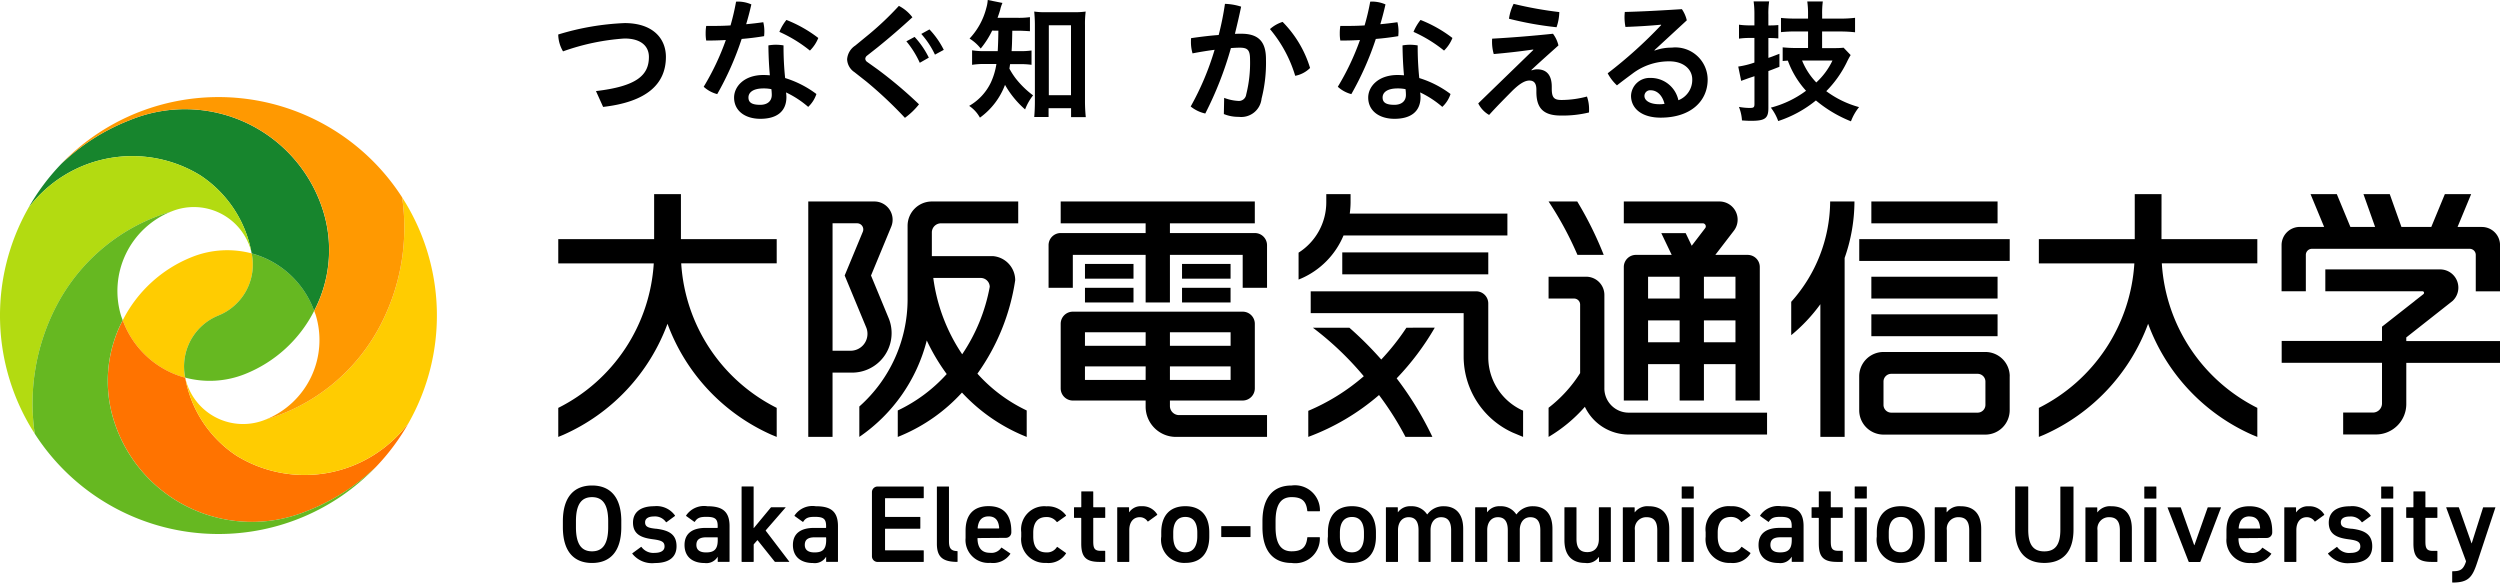 <svg xmlns="http://www.w3.org/2000/svg" width="170" height="39.611" viewBox="0 0 170 39.611">
  <g id="logo" transform="translate(85 19.806)">
    <g id="グループ_201200" data-name="グループ 201200" transform="translate(-85 -19.806)">
      <g id="グループ_201199" data-name="グループ 201199" transform="translate(0 6.601)">
        <path id="パス_347539" data-name="パス 347539" d="M10.81,13.209a3.736,3.736,0,0,0,2.259-4.225A6.462,6.462,0,0,0,9,9.232a9.008,9.008,0,0,0-4.7,4.3,6.256,6.256,0,0,0,4.249,3.907A3.736,3.736,0,0,1,10.81,13.209Z" transform="translate(4.046 1.647)" fill="#ffcc01"/>
        <path id="パス_347540" data-name="パス 347540" d="M11.049,8.878A3.736,3.736,0,0,1,8.79,13.1a3.736,3.736,0,0,0-2.261,4.225A6.462,6.462,0,0,0,10.6,17.08a9.016,9.016,0,0,0,4.7-4.3A6.259,6.259,0,0,0,11.049,8.878Z" transform="translate(6.065 1.752)" fill="#66b821"/>
        <path id="パス_347541" data-name="パス 347541" d="M12.7,8.323a8.042,8.042,0,0,1,3.48,5.3,6.259,6.259,0,0,1,4.249,3.907,8.928,8.928,0,0,0,.6-6.83A9.839,9.839,0,0,0,7.889,4.563,14.1,14.1,0,0,0,3.242,7.529,14.986,14.986,0,0,0,.991,10.545,8.84,8.84,0,0,1,12.7,8.323Z" transform="translate(0.932 -2.993)" fill="#17852d"/>
        <path id="パス_347542" data-name="パス 347542" d="M12.523,20.427a8.034,8.034,0,0,1-3.48-5.3,6.256,6.256,0,0,1-4.249-3.907,8.924,8.924,0,0,0-.6,6.828,9.838,9.838,0,0,0,13.14,6.141A14.051,14.051,0,0,0,22.006,21.2a14.835,14.835,0,0,0,2.23-3A8.835,8.835,0,0,1,12.523,20.427Z" transform="translate(3.552 3.955)" fill="#ff7300"/>
        <path id="パス_347543" data-name="パス 347543" d="M21.24,6.915a14.345,14.345,0,0,1-1.574,8.87,12.9,12.9,0,0,1-7.707,6.238,4.028,4.028,0,0,1-5.38-2.515,3,3,0,0,1-.089-.332,8.034,8.034,0,0,0,3.48,5.3,8.835,8.835,0,0,0,11.713-2.228A14.829,14.829,0,0,0,21.24,6.915Z" transform="translate(6.105 -0.095)" fill="#ffcc01"/>
        <path id="パス_347544" data-name="パス 347544" d="M23.747,19.091a14.345,14.345,0,0,0,1.574-8.87A14.845,14.845,0,0,0,2.151,7.937,14.1,14.1,0,0,1,6.8,4.971a9.839,9.839,0,0,1,13.142,6.137,8.928,8.928,0,0,1-.6,6.83c.033.089.064.179.1.27a5.829,5.829,0,0,1-3.395,7.121A12.9,12.9,0,0,0,23.747,19.091Z" transform="translate(2.024 -3.401)" fill="#ff9901"/>
        <path id="パス_347545" data-name="パス 347545" d="M3.938,15.483a12.9,12.9,0,0,1,7.705-6.236,4.028,4.028,0,0,1,5.382,2.513c.035.111.064.221.089.332a8.042,8.042,0,0,0-3.48-5.3A8.84,8.84,0,0,0,1.923,9.014a14.835,14.835,0,0,0,.439,15.337A14.341,14.341,0,0,1,3.938,15.483Z" transform="translate(0 -1.462)" fill="#b3db11"/>
        <path id="パス_347546" data-name="パス 347546" d="M13.783,29.338a14.8,14.8,0,0,0,10.7-4.561,14.051,14.051,0,0,1-4.672,2.993,9.838,9.838,0,0,1-13.14-6.141,8.924,8.924,0,0,1,.6-6.828c-.033-.089-.066-.179-.1-.27a5.823,5.823,0,0,1,3.393-7.119,12.9,12.9,0,0,0-7.705,6.236A14.341,14.341,0,0,0,1.29,22.516,14.839,14.839,0,0,0,13.783,29.338Z" transform="translate(1.072 0.373)" fill="#66b821"/>
      </g>
      <path id="パス_347547" data-name="パス 347547" d="M67.755,10.271v2.9H66.1v-2.24H61.152v3.237H59.5V10.931H54.549v2.24H52.9v-2.9a.824.824,0,0,1,.825-.825H59.5V8.785H53.724V7.3h13.2V8.785H61.152v.662h5.776A.826.826,0,0,1,67.755,10.271ZM61.771,21.825h5.984v1.483H61.564A2.06,2.06,0,0,1,59.5,21.247v-.411H54.549a.829.829,0,0,1-.825-.829V15.618a.825.825,0,0,1,.825-.825H66.1a.824.824,0,0,1,.825.825v4.388a.828.828,0,0,1-.825.829H61.152V21.2A.619.619,0,0,0,61.771,21.825Zm-.619-4.712h4.126v-.922H61.152Zm0,2.323h4.126v-.924H61.152Zm-1.65-.924H55.374v.924H59.5Zm0-2.321H55.374v.922H59.5Zm-.827-3.816v-.827h-3.3v1h3.3Zm-3.3,1.793h3.3v-1h-3.3Zm9.9-2.62h-3.3v1h3.3Zm-3.3,2.356v.264h3.3v-1h-3.3ZM51.413,21.511v1.8l-.266-.111a12.058,12.058,0,0,1-4.136-2.907,11.77,11.77,0,0,1-4.1,2.907l-.266.111v-1.8a10.562,10.562,0,0,0,3.329-2.477,13.655,13.655,0,0,1-1.357-2.284,11.328,11.328,0,0,1-4.586,6.558V21.241A9.748,9.748,0,0,0,43.313,14V8.95a1.651,1.651,0,0,1,1.65-1.65h5.873V8.785H45.582a.62.62,0,0,0-.619.621v1.609h4.15a1.646,1.646,0,0,1,1.518,1.638,14.631,14.631,0,0,1-2.57,6.354A10.578,10.578,0,0,0,51.413,21.511ZM48.9,13.1a.615.615,0,0,0-.6-.6H45.06a12.113,12.113,0,0,0,1.966,5.19A12.117,12.117,0,0,0,48.9,13.1ZM39.54,18.937h-1.33v4.371H36.559V7.3h4.5A1.24,1.24,0,0,1,42.2,9.016l-1.374,3.319,1.2,2.9a2.644,2.644,0,0,1,.2,1.015A2.683,2.683,0,0,1,39.54,18.937ZM40.585,16.3a1.132,1.132,0,0,0-.089-.446l-1.461-3.521,1.234-2.975a.417.417,0,0,0-.38-.575H38.211v8.666h1.227A1.147,1.147,0,0,0,40.585,16.3Zm76.847-9h-8.583V8.785h8.583Zm-9.406,4.043h10.232V9.858H108.026Zm9.406,1.073h-8.583V13.9h8.583Zm-8.583,4.045h8.583V14.974h-8.583ZM103.4,14.122v2.269a11.345,11.345,0,0,0,1.982-2.106v9.023h1.65V11.139A11.677,11.677,0,0,0,107.7,7.3h-1.652A10.3,10.3,0,0,1,103.4,14.122Zm14.856,5.062V21.5a1.657,1.657,0,0,1-1.652,1.652h-6.931a1.655,1.655,0,0,1-1.65-1.652V19.184a1.653,1.653,0,0,1,1.65-1.65h6.931A1.655,1.655,0,0,1,118.259,19.184Zm-1.65.363a.53.53,0,0,0-.528-.528h-5.875a.528.528,0,0,0-.528.528v1.584a.528.528,0,0,0,.528.528h5.875a.53.53,0,0,0,.528-.528ZM90.65,10.931A24.3,24.3,0,0,0,88.85,7.3H86.9a23.1,23.1,0,0,1,1.964,3.631Zm.045,9.076V13.654a1.238,1.238,0,0,0-1.236-1.238H86.9V13.9h1.735a.412.412,0,0,1,.411.413V18.97A9.155,9.155,0,0,1,86.9,21.327v1.982a10.187,10.187,0,0,0,2.469-2.048,3.3,3.3,0,0,0,2.979,1.887h9.409V21.659H92.346A1.652,1.652,0,0,1,90.694,20.007Zm2.971.829h-1.65V11.756a.825.825,0,0,1,.825-.825h2.432l-.708-1.479h1.658l.411.858.908-1.188a.188.188,0,0,0,.049-.132.207.207,0,0,0-.206-.206H92.016V7.3h6.5a1.236,1.236,0,0,1,.97,2.007l-1.248,1.625h2.2a.824.824,0,0,1,.825.825v9.079h-1.65V18.359H97.464v2.477H95.812V18.359H93.666Zm5.943-5.45H97.464v1.487h2.145Zm-1.966-2.97h-.179V13.9h2.145V12.416ZM93.666,13.9h2.147V12.416H93.666Zm0,2.971h2.147V15.386H93.666Zm56.7-7.839h-1.656l.924-2.23h-1.788l-.922,2.23h-2.03L144.1,6.8h-1.788l.792,2.23h-1.681L140.5,6.8h-1.786l.924,2.23h-1.656a1.238,1.238,0,0,0-1.238,1.238v3.136h1.65V10.931a.414.414,0,0,1,.413-.413h10.729a.414.414,0,0,1,.413.413v2.477H151.6V10.271A1.236,1.236,0,0,0,150.361,9.033Zm-5.143,7.513,3.144-2.477a1.239,1.239,0,0,0-.838-2.149h-7.81v1.487h6.6a.105.105,0,0,1,.113.1c0,.049-.016.072-.066.113l-.144.113-.423.33h.006l-2.232,1.751v.972h-6.822v1.483h6.822v2.768a.619.619,0,0,1-.619.617h-2.022v1.489h2.23a2.065,2.065,0,0,0,2.063-2.067V18.274h6.38V16.791h-6.38ZM72.871,12.253H82.8V10.764H72.871Zm.085-2.643H84.1V8.125H73.38a5.936,5.936,0,0,0,.056-.765V6.8H71.784V7.36A4.057,4.057,0,0,1,69.9,10.78v1.83l.192-.08A5.507,5.507,0,0,0,72.957,9.61Zm4.278,6.273a16.1,16.1,0,0,1-1.712,2.164,23.765,23.765,0,0,0-2.168-2.164H70.872a20.9,20.9,0,0,1,3.463,3.3,14.207,14.207,0,0,1-3.775,2.352v1.772a15.718,15.718,0,0,0,4.81-2.845,20.751,20.751,0,0,1,1.8,2.845H79a22.434,22.434,0,0,0-2.43-3.981,17.932,17.932,0,0,0,2.591-3.445Zm5.565,1.96,0-3.61a.824.824,0,0,0-.823-.825H70.725v1.483h10.4v2.952a5.69,5.69,0,0,0,3.342,5.174l.7.291V21.521l-.066-.027A3.974,3.974,0,0,1,82.8,17.843ZM27.9,6.8H26.078V9.858H19.559v1.65h6.494a11.8,11.8,0,0,1-6.494,9.827v1.974l.344-.142a13.279,13.279,0,0,0,7.084-7.552,13.275,13.275,0,0,0,7.082,7.552l.344.142V21.334a11.808,11.808,0,0,1-6.494-9.827h6.494V9.858H27.9Zm100.681,0H126.76V9.858h-6.521v1.65h6.494a11.8,11.8,0,0,1-6.494,9.827v1.974l.344-.142a13.282,13.282,0,0,0,7.086-7.552,13.269,13.269,0,0,0,7.082,7.552l.344.142V21.334a11.8,11.8,0,0,1-6.494-9.827h6.494V9.858h-6.517Z" transform="translate(18.403 6.401)"/>
      <path id="パス_347548" data-name="パス 347548" d="M22.123,6.193c2.764-.324,3.6-1.073,3.6-2.319,0-.732-.532-1.256-1.659-1.256a15.447,15.447,0,0,0-4.181.875,2.318,2.318,0,0,1-.326-1.147,17.766,17.766,0,0,1,4.514-.776c1.923,0,2.808,1.048,2.808,2.3,0,1.85-1.31,3.061-4.27,3.4ZM31.649.116a.927.927,0,0,1,.146-.008A2.285,2.285,0,0,1,32.689.3c-.1.443-.217.895-.353,1.347q.6-.055,1.165-.136a2.622,2.622,0,0,1,.072.631c0,.109-.008.217-.017.316-.477.082-1,.146-1.526.19A20.471,20.471,0,0,1,30.368,6.4a2.173,2.173,0,0,1-.92-.5,17.28,17.28,0,0,0,1.506-3.179c-.46.027-.91.037-1.335.037a2.8,2.8,0,0,1-.037-.487,3.1,3.1,0,0,1,.037-.507H30c.406,0,.84-.008,1.273-.035A15.891,15.891,0,0,0,31.649.116Zm5.464,6.277a2.093,2.093,0,0,1-.559.875,6.626,6.626,0,0,0-1.508-.984,2.09,2.09,0,0,1,.027.316c0,.984-.66,1.479-1.77,1.479-1.048,0-1.788-.549-1.788-1.444,0-.739.668-1.535,2-1.535.144,0,.289.01.433.019-.054-.578-.089-1.211-.1-2.032a3.092,3.092,0,0,1,.507-.045,3.285,3.285,0,0,1,.522.045,20.626,20.626,0,0,0,.109,2.22A6.9,6.9,0,0,1,37.112,6.393Zm-3.6-.38c-.732,0-1.021.289-1.021.615s.208.5.8.5c.489,0,.786-.252.786-.677a3.356,3.356,0,0,0-.027-.388A2.584,2.584,0,0,0,33.51,6.013Zm3.728-3.431a2.525,2.525,0,0,1-.569.858,9.391,9.391,0,0,0-2.077-1.273,3.265,3.265,0,0,1,.479-.811A8.9,8.9,0,0,1,37.239,2.581Zm3.461-.26A20.55,20.55,0,0,0,42.721.4a2.7,2.7,0,0,1,.92.776c-.776.712-1.526,1.362-2.364,2.04l-.722.569a.288.288,0,0,0-.118.208.279.279,0,0,0,.126.217l.7.5a29.214,29.214,0,0,1,2.826,2.383,4.855,4.855,0,0,1-.957.92,28.161,28.161,0,0,0-2.618-2.465l-.813-.64a1.1,1.1,0,0,1-.5-.875,1.217,1.217,0,0,1,.549-.93Zm3.088.188a5.851,5.851,0,0,1,.967,1.409l-.615.351a6.391,6.391,0,0,0-.912-1.461ZM44.8,2a5.7,5.7,0,0,1,.974,1.39l-.6.326a5.877,5.877,0,0,0-.93-1.409Zm4.264.082A6,6,0,0,1,48.286,3.3a2.957,2.957,0,0,0-.759-.677A4.725,4.725,0,0,0,48.664.551a2.541,2.541,0,0,0,.1-.551l1,.2a2.389,2.389,0,0,0-.153.462c-.052.181-.1.324-.181.549h1.337a5.367,5.367,0,0,0,.866-.045v.957c-.252-.017-.542-.035-.866-.035h-.334c-.019.937-.019.937-.047,1.39h.524a5.321,5.321,0,0,0,.831-.045v.974a5.4,5.4,0,0,0-.858-.045h-.6c-.017.126-.027.163-.045.307a4.937,4.937,0,0,0,.45.695,6.264,6.264,0,0,0,1.157,1.12,3.691,3.691,0,0,0-.542.957A6.431,6.431,0,0,1,49.938,5.77,4.855,4.855,0,0,1,48.232,8a2.272,2.272,0,0,0-.732-.8,3.639,3.639,0,0,0,1.481-1.6,4.693,4.693,0,0,0,.371-1.246h-.677a5.3,5.3,0,0,0-.976.054V3.422a5.47,5.47,0,0,0,.994.054h.749c.017-.279.037-.741.045-1.39ZM52.9,7.956h-.976c.027-.289.045-.66.045-1.013V1.716c0-.344-.017-.633-.045-.93a5.186,5.186,0,0,0,.8.045H54.6a5.589,5.589,0,0,0,.823-.045,6.7,6.7,0,0,0-.047.93V6.853a10.567,10.567,0,0,0,.054,1.11h-1V7.358H52.9Zm.017-1.483h1.508V1.716H52.917Zm11.923.182a3.134,3.134,0,0,0,.939.206.5.5,0,0,0,.559-.433A8.765,8.765,0,0,0,66.6,4.055c0-.633-.144-.813-.695-.813-.171,0-.371.01-.606.027a23.98,23.98,0,0,1-1.743,4.45,2.4,2.4,0,0,1-.992-.477A18.829,18.829,0,0,0,64.19,3.385c-.487.064-1,.146-1.5.245a2.737,2.737,0,0,1-.109-.8,1.982,1.982,0,0,1,.01-.235c.623-.091,1.271-.171,1.877-.215A19.875,19.875,0,0,0,64.894.262a4.014,4.014,0,0,1,1.1.19c-.126.613-.27,1.227-.423,1.85.163-.008.307-.008.443-.008,1.254,0,1.669.64,1.669,1.733a9.873,9.873,0,0,1-.3,2.682,1.387,1.387,0,0,1-1.553,1.236,2.573,2.573,0,0,1-1.011-.19Zm3.973-5.167a7.575,7.575,0,0,1,1.869,3.135,1.956,1.956,0,0,1-1.011.532,8.881,8.881,0,0,0-1.716-3.177A2.374,2.374,0,0,1,68.813,1.489ZM74.771.116a.891.891,0,0,1,.144-.008A2.285,2.285,0,0,1,75.81.3c-.1.443-.217.895-.351,1.347q.594-.055,1.163-.136a2.617,2.617,0,0,1,.074.631c0,.109-.01.217-.017.316-.479.082-1,.146-1.527.19A20.471,20.471,0,0,1,73.488,6.4a2.173,2.173,0,0,1-.92-.5,17.283,17.283,0,0,0,1.508-3.179c-.462.027-.912.037-1.337.037a2.8,2.8,0,0,1-.037-.487,3.1,3.1,0,0,1,.037-.507h.38c.406,0,.838-.008,1.271-.035A15.391,15.391,0,0,0,74.771.116Zm5.462,6.277a2.074,2.074,0,0,1-.559.875,6.626,6.626,0,0,0-1.508-.984,2.09,2.09,0,0,1,.027.316c0,.984-.66,1.479-1.77,1.479-1.046,0-1.788-.549-1.788-1.444,0-.739.668-1.535,2-1.535.146,0,.289.01.433.019-.052-.578-.089-1.211-.1-2.032a3.111,3.111,0,0,1,.507-.045A3.33,3.33,0,0,1,78,3.088a20.66,20.66,0,0,0,.107,2.22A6.882,6.882,0,0,1,80.233,6.393Zm-3.6-.38c-.732,0-1.019.289-1.019.615s.206.5.8.5c.489,0,.786-.252.786-.677a2.973,2.973,0,0,0-.027-.388A2.557,2.557,0,0,0,76.631,6.013Zm3.73-3.431a2.5,2.5,0,0,1-.571.858,9.391,9.391,0,0,0-2.077-1.273,3.387,3.387,0,0,1,.479-.811A8.91,8.91,0,0,1,80.361,2.581Zm5.491.786c-.967.136-1.743.225-2.682.307a2.959,2.959,0,0,1-.116-.831,2,2,0,0,1,.008-.215c1.355-.074,2.764-.19,4.136-.334a2.138,2.138,0,0,1,.371.794c-.642.578-1.238,1.1-1.842,1.671l.027.027a.992.992,0,0,1,.361-.074c.668,0,1,.415,1,1.184V6.04c0,.64.19.759.687.759a6.823,6.823,0,0,0,1.706-.235,2.574,2.574,0,0,1,.144.885,1.687,1.687,0,0,1-.008.2,7.58,7.58,0,0,1-1.916.208c-1.254,0-1.659-.576-1.659-1.615V6.1c0-.462-.182-.623-.479-.623-.334,0-.722.262-1.2.739-.5.507-1.066,1.075-1.535,1.6a1.837,1.837,0,0,1-.739-.786L85.86,3.4ZM87.63.821a3.387,3.387,0,0,1-.188,1.031,22.9,22.9,0,0,1-3.234-.578A3.2,3.2,0,0,1,84.524.262,25.886,25.886,0,0,0,87.63.821Zm6.484,2.618a3.306,3.306,0,0,1,1.157-.2,2.195,2.195,0,0,1,2.447,2.168C97.718,6.88,96.562,8,94.522,8c-1.31,0-2.015-.642-2.015-1.491A1.261,1.261,0,0,1,93.827,5.3a1.913,1.913,0,0,1,1.9,1.516A1.484,1.484,0,0,0,96.67,5.4c0-.677-.578-1.229-1.562-1.229a4.109,4.109,0,0,0-2.51.84c-.316.235-.695.514-1.048.794a3.072,3.072,0,0,1-.631-.821,30.616,30.616,0,0,0,3.637-3.278l-.008-.027c-.786.074-1.5.118-2.42.153a3.611,3.611,0,0,1-.064-.677c0-.116.01-.233.019-.342,1.145-.027,2.465-.1,3.882-.19a2.212,2.212,0,0,1,.334.759l-2.2,2.03Zm-.27,2.7a.386.386,0,0,0-.425.388c0,.307.361.561,1.021.561a1.8,1.8,0,0,0,.344-.027C94.63,6.455,94.26,6.139,93.844,6.139Zm6.682-3.558a4.908,4.908,0,0,0-.677.047V1.679a4.883,4.883,0,0,0,.677.047h.371V.994a6.2,6.2,0,0,0-.054-.9H101.9a5.218,5.218,0,0,0-.054.895v.741h.136c.2,0,.353-.01.542-.027v.91c-.2-.017-.351-.027-.549-.027h-.128V3.936c.272-.089.371-.136.751-.279v.885c-.462.181-.462.181-.751.289V7.35c0,.695-.225.866-1.172.866-.208,0-.344-.008-.623-.027a2.972,2.972,0,0,0-.208-.92,4.376,4.376,0,0,0,.712.072c.289,0,.344-.035.344-.272V5.182l-.245.082c-.161.054-.161.054-.287.1s-.281.1-.371.136l-.2-.974a5.717,5.717,0,0,0,1.1-.272V2.581Zm4.02-.443h-.833a9.826,9.826,0,0,0-1.009.047V1.219a8.968,8.968,0,0,0,1,.045h.84V.994A6.05,6.05,0,0,0,104.492.1h1.056a6.068,6.068,0,0,0-.045.895v.27h1.227a7.971,7.971,0,0,0,1.011-.054v.984a8.908,8.908,0,0,0-1.011-.054H105.5v1.13h.829a5.7,5.7,0,0,0,.633-.027l.479.5a5.443,5.443,0,0,0-.279.524A7.424,7.424,0,0,1,105.783,6.2a6.694,6.694,0,0,0,2.23,1.083,3.5,3.5,0,0,0-.551.967,8.764,8.764,0,0,1-2.383-1.419,7.977,7.977,0,0,1-2.564,1.4,3.314,3.314,0,0,0-.5-.912,6.93,6.93,0,0,0,2.393-1.147,6.2,6.2,0,0,1-1.238-2.05c-.144.01-.188.01-.351.027v-.93a8.6,8.6,0,0,0,.885.045h.84Zm-.408,1.978a4.685,4.685,0,0,0,.967,1.491,4.823,4.823,0,0,0,1.1-1.491Z" transform="translate(18.403)"/>
      <path id="パス_347549" data-name="パス 347549" d="M66.452,20.517H64.517a.027.027,0,0,1-.027-.027V19.8a.028.028,0,0,1,.027-.027h1.935a.028.028,0,0,1,.027.027v.685A.027.027,0,0,1,66.452,20.517Zm8.557-.314v.285c0,1.044-.5,1.789-1.628,1.789a1.571,1.571,0,0,1-1.638-1.789V20.2c0-1.155.6-1.782,1.638-1.782S75.009,19.048,75.009,20.2Zm-.815.016c0-.683-.268-1.067-.813-1.067s-.823.392-.823,1.067v.246c0,.611.2,1.091.823,1.091.584,0,.813-.479.813-1.091ZM95.8,17.874a.026.026,0,0,0,.025.027h.769a.027.027,0,0,0,.027-.027v-.769a.028.028,0,0,0-.027-.027h-.769a.027.027,0,0,0-.025.027Zm0,4.307a.028.028,0,0,0,.027.027h.767a.028.028,0,0,0,.027-.027V18.518a.027.027,0,0,0-.027-.027h-.767a.027.027,0,0,0-.027.027ZM71.172,20.527h-.807a.038.038,0,0,0-.025.023c-.064.687-.4.936-1.066.936-.706,0-1.091-.487-1.091-1.642v-.4c0-1.17.384-1.642,1.091-1.642.672,0,1,.248,1.066.936a.038.038,0,0,0,.025.023h.815a.03.03,0,0,0,.021-.021,1.7,1.7,0,0,0-1.927-1.729c-1.182,0-1.982.73-1.982,2.434v.4c0,1.7.8,2.434,1.982,2.434a1.674,1.674,0,0,0,1.92-1.729A.03.03,0,0,0,71.172,20.527Zm21.447-1.7c-.008.008-.014.006-.017,0v-.307a.029.029,0,0,0-.021-.023h-.761a.029.029,0,0,0-.023.023v3.67a.029.029,0,0,0,.023.023h.774a.032.032,0,0,0,.023-.023V20.045a.777.777,0,0,1,.792-.879c.423,0,.73.2.73.887v2.131a.032.032,0,0,0,.023.023h.769a.032.032,0,0,0,.023-.023V19.96c0-1.132-.608-1.539-1.4-1.539A1.074,1.074,0,0,0,92.619,18.825Zm-2.457,3.051c.006-.008.012-.008.014,0v.307a.032.032,0,0,0,.023.023h.761a.032.032,0,0,0,.023-.023v-3.67a.032.032,0,0,0-.023-.023h-.769a.032.032,0,0,0-.023.023v2.139c0,.542-.276.887-.784.887-.429,0-.738-.2-.738-.895V18.514a.032.032,0,0,0-.021-.023h-.776a.032.032,0,0,0-.023.023v2.216c0,1.132.613,1.547,1.405,1.547A.946.946,0,0,0,90.161,21.876Zm-10.04.309a.029.029,0,0,0,.021.023h.776a.032.032,0,0,0,.023-.023V19.96c0-1.021-.5-1.539-1.33-1.539a1.342,1.342,0,0,0-1.1.543.022.022,0,0,1-.033,0,1.229,1.229,0,0,0-1.083-.543,1.016,1.016,0,0,0-.883.4c-.008.006-.016.006-.016-.006v-.3a.032.032,0,0,0-.023-.023H75.71a.032.032,0,0,0-.023.023v3.67a.032.032,0,0,0,.023.023h.776a.032.032,0,0,0,.023-.023V20.045c0-.549.3-.879.722-.879.392,0,.675.219.675.887v2.131a.032.032,0,0,0,.023.023H78.7a.032.032,0,0,0,.023-.023V20.007c.016-.526.307-.84.714-.84.423,0,.685.243.685.887Zm6.067,0a.032.032,0,0,0,.023.023h.776a.032.032,0,0,0,.023-.023V19.96c0-1.021-.5-1.539-1.329-1.539a1.346,1.346,0,0,0-1.106.543.02.02,0,0,1-.031,0,1.229,1.229,0,0,0-1.083-.543,1.02,1.02,0,0,0-.885.4c-.006.006-.014.006-.014-.006v-.3a.035.035,0,0,0-.023-.023h-.761a.032.032,0,0,0-.023.023v3.67a.032.032,0,0,0,.023.023h.776a.029.029,0,0,0,.021-.023V20.045c0-.549.3-.879.724-.879.392,0,.675.219.675.887v2.131a.032.032,0,0,0,.023.023h.769a.032.032,0,0,0,.023-.023V20.007c.016-.526.307-.84.714-.84.423,0,.683.243.683.887ZM112.332,20.2v.285c0,1.044-.5,1.789-1.63,1.789a1.571,1.571,0,0,1-1.636-1.789V20.2c0-1.155.6-1.782,1.636-1.782S112.332,19.048,112.332,20.2Zm-.815.016c0-.683-.27-1.067-.815-1.067s-.821.392-.821,1.067v.246c0,.611.2,1.091.821,1.091.584,0,.815-.479.815-1.091Zm-3.952-2.345a.028.028,0,0,0,.027.027h.769a.027.027,0,0,0,.027-.027v-.769a.028.028,0,0,0-.027-.027h-.769a.029.029,0,0,0-.027.027Zm0,4.307a.029.029,0,0,0,.027.027h.769a.028.028,0,0,0,.027-.027V18.518a.027.027,0,0,0-.027-.027h-.769a.028.028,0,0,0-.027.027Zm-4.282,0v-.307c0-.016-.006-.017-.014,0l0,0a.888.888,0,0,1-.875.41c-.846,0-1.368-.439-1.368-1.225,0-.84.607-1.163,1.428-1.163h.8a.027.027,0,0,0,.027-.027V19.77c0-.493-.184-.627-.761-.627-.4,0-.611.045-.792.33h0a.026.026,0,0,1-.037.008l-.547-.392a.033.033,0,0,1-.01-.039,1.472,1.472,0,0,1,1.44-.629c.984,0,1.514.314,1.514,1.357v2.4a.029.029,0,0,1-.027.027h-.753A.028.028,0,0,1,103.284,22.18Zm0-1.619a.027.027,0,0,0-.027-.027h-.741c-.483,0-.683.173-.683.518,0,.361.26.51.652.51.5,0,.8-.157.8-.84Zm10.549-1.737c-.008.008-.016.006-.017,0v-.307a.032.032,0,0,0-.023-.023h-.761a.035.035,0,0,0-.023.023v3.67a.035.035,0,0,0,.023.023h.776a.032.032,0,0,0,.023-.023V20.045a.777.777,0,0,1,.792-.879c.423,0,.73.2.73.887v2.131a.032.032,0,0,0,.023.023h.769a.032.032,0,0,0,.023-.023V19.96c0-1.132-.607-1.539-1.4-1.539A1.072,1.072,0,0,0,113.832,18.825Zm-7.078,3.36v-.708a.035.035,0,0,0-.023-.023h-.293c-.431,0-.5-.2-.5-.65V19.24a.028.028,0,0,1,.027-.027h.765a.032.032,0,0,0,.023-.023v-.675a.032.032,0,0,0-.023-.023h-.765a.027.027,0,0,1-.027-.027V17.433a.032.032,0,0,0-.023-.023h-.769a.032.032,0,0,0-.023.023v1.031a.027.027,0,0,1-.027.027h-.441a.029.029,0,0,0-.023.023v.675a.029.029,0,0,0,.023.023h.441a.028.028,0,0,1,.027.027v1.72c0,.926.33,1.248,1.254,1.248h.353A.032.032,0,0,0,106.754,22.184Zm-6.281-.588-.584-.411a.028.028,0,0,0-.035.01.776.776,0,0,1-.714.361c-.675,0-.891-.479-.891-1.091v-.246c0-.675.291-1.067.891-1.067a.842.842,0,0,1,.7.332.037.037,0,0,0,.037.008l.592-.419a.034.034,0,0,0,.006-.033,1.529,1.529,0,0,0-1.324-.617,1.576,1.576,0,0,0-1.722,1.758V20.5a1.605,1.605,0,0,0,1.691,1.774,1.405,1.405,0,0,0,1.357-.648A.035.035,0,0,0,100.473,21.6Zm-50.337.033-.571-.386a.029.029,0,0,0-.035,0,.8.8,0,0,1-.778.345c-.6,0-.831-.408-.837-.978a.029.029,0,0,1,.023-.023l1.9-.014a.371.371,0,0,0,.377-.367v-.078c0-1.1-.5-1.712-1.551-1.712-1.007,0-1.56.573-1.56,1.667v.507a1.555,1.555,0,0,0,1.683,1.683,1.418,1.418,0,0,0,1.364-.615A.029.029,0,0,0,50.137,21.629Zm-1.475-2.517c.46,0,.691.268.728.794a.026.026,0,0,1-.025.027H47.949a.024.024,0,0,1-.023-.027C47.969,19.415,48.192,19.112,48.662,19.112ZM63.676,20.2v.285c0,1.044-.5,1.789-1.628,1.789a1.571,1.571,0,0,1-1.638-1.789V20.2c0-1.155.6-1.782,1.638-1.782S63.676,19.048,63.676,20.2Zm-.815.016c0-.683-.268-1.067-.813-1.067s-.823.392-.823,1.067v.246c0,.611.2,1.091.823,1.091.584,0,.813-.479.813-1.091ZM44.26,22.18v-.732a.028.028,0,0,0-.027-.027H41.657a.028.028,0,0,1-.029-.027V19.976a.03.03,0,0,1,.029-.027H44a.027.027,0,0,0,.027-.027v-.745A.027.027,0,0,0,44,19.149H41.657a.03.03,0,0,1-.029-.027V17.9a.028.028,0,0,1,.029-.027h2.576a.028.028,0,0,0,.027-.027v-.739a.029.029,0,0,0-.027-.027H41.115a.383.383,0,0,0-.378.386v4.357a.383.383,0,0,0,.378.386h3.117A.029.029,0,0,0,44.26,22.18Zm15.222-2.729a.029.029,0,0,0,.035.006l.613-.443a.03.03,0,0,0,.008-.031,1.158,1.158,0,0,0-1.056-.563.948.948,0,0,0-.844.4c-.01.012-.017.01-.017-.006v-.3a.032.032,0,0,0-.021-.023h-.761a.032.032,0,0,0-.023.023V22.18a.029.029,0,0,0,.023.027h.774a.032.032,0,0,0,.023-.023V20.045c0-.565.293-.879.708-.879A.629.629,0,0,1,59.482,19.452ZM56.6,22.184v-.708a.035.035,0,0,0-.023-.023h-.291c-.431,0-.5-.2-.5-.65V19.24a.029.029,0,0,1,.027-.027h.765a.032.032,0,0,0,.023-.023v-.675a.032.032,0,0,0-.023-.023h-.765a.028.028,0,0,1-.027-.027V17.433a.032.032,0,0,0-.023-.023h-.769a.032.032,0,0,0-.021.023v1.031a.028.028,0,0,1-.027.027H54.5a.032.032,0,0,0-.023.023v.675a.032.032,0,0,0,.023.023h.443a.029.029,0,0,1,.027.027v1.72c0,.926.33,1.248,1.252,1.248h.353A.032.032,0,0,0,56.6,22.184ZM53.929,21.6l-.582-.411a.027.027,0,0,0-.035.01.781.781,0,0,1-.716.361c-.675,0-.891-.479-.891-1.091v-.246c0-.675.291-1.067.891-1.067a.845.845,0,0,1,.706.332.035.035,0,0,0,.037.008l.59-.419a.034.034,0,0,0,.006-.033,1.529,1.529,0,0,0-1.324-.617,1.576,1.576,0,0,0-1.722,1.758V20.5a1.605,1.605,0,0,0,1.691,1.774,1.405,1.405,0,0,0,1.357-.648A.035.035,0,0,0,53.929,21.6Zm-7.37.584V21.5a.033.033,0,0,0-.025-.029c-.483-.008-.559-.272-.559-.689V17.1a.027.027,0,0,0-.027-.021H45.18a.027.027,0,0,0-.027.023v3.872c0,.9.4,1.227,1.384,1.232A.029.029,0,0,0,46.56,22.18Zm75.857-5.1h-.844a.029.029,0,0,0-.023.023v2.915c0,1.036-.363,1.469-1.093,1.469s-1.091-.433-1.091-1.469V17.1a.032.032,0,0,0-.023-.023H118.5a.032.032,0,0,0-.023.023v2.915c0,1.593.807,2.261,1.982,2.261s1.984-.668,1.984-2.269V17.1A.032.032,0,0,0,122.417,17.078Zm13.466,4.551-.571-.386a.032.032,0,0,0-.037,0,.8.8,0,0,1-.776.345c-.6,0-.831-.408-.837-.978a.025.025,0,0,1,.023-.023l1.894-.014a.372.372,0,0,0,.378-.367v-.078c0-1.1-.5-1.712-1.553-1.712-1.005,0-1.559.573-1.559,1.667v.507a1.554,1.554,0,0,0,1.683,1.683,1.42,1.42,0,0,0,1.364-.615A.032.032,0,0,0,135.883,21.629Zm-1.477-2.517c.462,0,.691.268.728.794a.024.024,0,0,1-.025.027H133.7a.025.025,0,0,1-.025-.027C133.715,19.415,133.938,19.112,134.406,19.112Zm6.946.837c-.446-.054-.73-.1-.73-.435,0-.281.252-.4.6-.4a.907.907,0,0,1,.823.386.029.029,0,0,0,.037,0l.565-.415a.032.032,0,0,0,.008-.037,1.533,1.533,0,0,0-1.417-.631c-.937,0-1.436.417-1.436,1.116,0,.825.615,1.034,1.345,1.13.6.078.8.171.8.493,0,.276-.246.433-.67.433a.993.993,0,0,1-.9-.4.027.027,0,0,0-.037,0l-.289.212-.289.212a.03.03,0,0,0-.008.037,1.715,1.715,0,0,0,1.529.631c.992,0,1.475-.419,1.475-1.141C142.757,20.306,142.2,20.051,141.352,19.948Zm-2.513-.5a.029.029,0,0,0,.035.006l.613-.443a.03.03,0,0,0,.008-.031,1.156,1.156,0,0,0-1.056-.563.948.948,0,0,0-.844.4c-.01.012-.017.01-.017-.006v-.3a.029.029,0,0,0-.023-.023H136.8a.032.032,0,0,0-.023.023V22.18a.029.029,0,0,0,.023.027h.774a.032.032,0,0,0,.023-.023V20.045c0-.565.293-.879.706-.879A.63.63,0,0,1,138.839,19.452Zm4.528-1.578a.026.026,0,0,0,.025.027h.769a.027.027,0,0,0,.027-.027v-.769a.028.028,0,0,0-.027-.027h-.769a.027.027,0,0,0-.025.027Zm0,4.307a.027.027,0,0,0,.025.027h.769a.028.028,0,0,0,.027-.027V18.518a.027.027,0,0,0-.027-.027h-.769a.026.026,0,0,0-.025.027Zm-16.109-4.307a.027.027,0,0,0,.027.027h.767a.027.027,0,0,0,.027-.027v-.769a.028.028,0,0,0-.027-.027h-.767a.028.028,0,0,0-.027.027Zm0,4.307a.028.028,0,0,0,.027.027h.767a.028.028,0,0,0,.027-.027V18.518a.027.027,0,0,0-.027-.027h-.767a.027.027,0,0,0-.027.027Zm-3.181-3.356c-.008.008-.014.006-.017,0v-.307a.032.032,0,0,0-.023-.023h-.761a.032.032,0,0,0-.021.023v3.67a.032.032,0,0,0,.021.023h.776a.032.032,0,0,0,.023-.023V20.045a.777.777,0,0,1,.792-.879c.423,0,.73.2.73.887v2.131a.032.032,0,0,0,.023.023h.769a.032.032,0,0,0,.023-.023V19.96c0-1.132-.607-1.539-1.4-1.539A1.072,1.072,0,0,0,124.076,18.825Zm23.112,3.36v-.708a.035.035,0,0,0-.023-.023h-.293c-.429,0-.5-.2-.5-.65V19.24a.028.028,0,0,1,.027-.027h.765a.032.032,0,0,0,.023-.023v-.675a.032.032,0,0,0-.023-.023H146.4a.027.027,0,0,1-.027-.027V17.433a.032.032,0,0,0-.023-.023h-.769a.032.032,0,0,0-.023.023v1.031a.027.027,0,0,1-.027.027h-.441a.032.032,0,0,0-.023.023v.675a.032.032,0,0,0,.023.023h.441a.028.028,0,0,1,.027.027v1.72c0,.926.33,1.248,1.254,1.248h.353A.032.032,0,0,0,147.188,22.184Zm3.928-3.694h-.8a.042.042,0,0,0-.023.017l-.769,2.424q-.009.015-.017,0l-.856-2.426a.043.043,0,0,0-.025-.016H147.8l-.014.016,1.343,3.635a.111.111,0,0,1,0,.05c-.186.555-.4.646-.912.648a.029.029,0,0,0-.023.023v.724a.027.027,0,0,0,.023.021c1.056,0,1.339-.336,1.667-1.333l1.248-3.769A.026.026,0,0,0,151.117,18.491Zm-18.654,0h-.871a.05.05,0,0,0-.025.016l-.9,2.556h-.017l-.91-2.558-.023-.014h-.864l-.014.014,1.434,3.682a.06.06,0,0,0,.031.021h.739a.069.069,0,0,0,.031-.021l1.4-3.68Zm-108.769.951v.4c0,1.7-.8,2.434-1.989,2.434s-1.984-.73-1.984-2.434v-.4c0-1.7.8-2.434,1.984-2.434S23.694,17.738,23.694,19.442Zm-.891,0c0-1.17-.392-1.642-1.1-1.642s-1.093.472-1.093,1.642v.4c0,1.17.384,1.642,1.093,1.642s1.1-.472,1.1-1.642Zm3.239.507c-.446-.054-.73-.1-.73-.435,0-.281.254-.4.6-.4a.9.9,0,0,1,.821.386.032.032,0,0,0,.039,0l.563-.415a.032.032,0,0,0,.01-.037,1.535,1.535,0,0,0-1.417-.631c-.937,0-1.438.417-1.438,1.116,0,.825.615,1.034,1.345,1.13.6.078.8.171.8.493,0,.276-.246.433-.668.433a1,1,0,0,1-.9-.4.027.027,0,0,0-.037,0l-.289.212-.289.212a.027.027,0,0,0-.006.037,1.713,1.713,0,0,0,1.529.631c.99,0,1.475-.419,1.475-1.141C27.45,20.306,26.9,20.051,26.042,19.948ZM37.622,22.18v-.307c0-.016-.006-.017-.014,0v0a.891.891,0,0,1-.877.41c-.844,0-1.368-.439-1.368-1.225,0-.84.607-1.163,1.43-1.163h.8a.027.027,0,0,0,.027-.027V19.77c0-.493-.184-.627-.761-.627-.4,0-.611.045-.792.33h0a.026.026,0,0,1-.037.008l-.547-.392a.033.033,0,0,1-.008-.039,1.467,1.467,0,0,1,1.438-.629c.984,0,1.514.314,1.514,1.357v2.4a.028.028,0,0,1-.027.027h-.753A.029.029,0,0,1,37.622,22.18Zm0-1.619a.027.027,0,0,0-.027-.027h-.741c-.483,0-.683.173-.683.518,0,.361.262.51.654.51.5,0,.8-.157.8-.84ZM30.25,22.18v-.307c0-.016-.006-.017-.014,0l0,0a.888.888,0,0,1-.875.41c-.846,0-1.368-.439-1.368-1.225,0-.84.607-1.163,1.428-1.163h.8a.027.027,0,0,0,.027-.027V19.77c0-.493-.184-.627-.761-.627-.4,0-.611.045-.792.33h0a.026.026,0,0,1-.037.008l-.547-.392a.033.033,0,0,1-.01-.039,1.472,1.472,0,0,1,1.44-.629c.982,0,1.514.314,1.514,1.357v2.4a.029.029,0,0,1-.027.027h-.753A.028.028,0,0,1,30.25,22.18Zm0-1.619a.027.027,0,0,0-.027-.027h-.741c-.483,0-.683.173-.683.518,0,.361.26.51.652.51.5,0,.8-.157.8-.84Zm3.874,1.626a.072.072,0,0,0,.043.019H35.1a.013.013,0,0,0,.014-.019l.008.008-1.6-2.1a.035.035,0,0,1,0-.043l1.345-1.547c0-.01,0-.016-.012-.016h-.953a.06.06,0,0,0-.039.017L32.709,19.9c-.01.012-.017.01-.017-.006V17.1a.029.029,0,0,0-.027-.025H31.9a.029.029,0,0,0-.027.027V22.18a.029.029,0,0,0,.027.027h.769a.029.029,0,0,0,.027-.025V21.051A.086.086,0,0,1,32.709,21l.225-.258a.022.022,0,0,1,.035,0l1.153,1.442Z" transform="translate(18.555 16.003)"/>
    </g>
  </g>
</svg>
